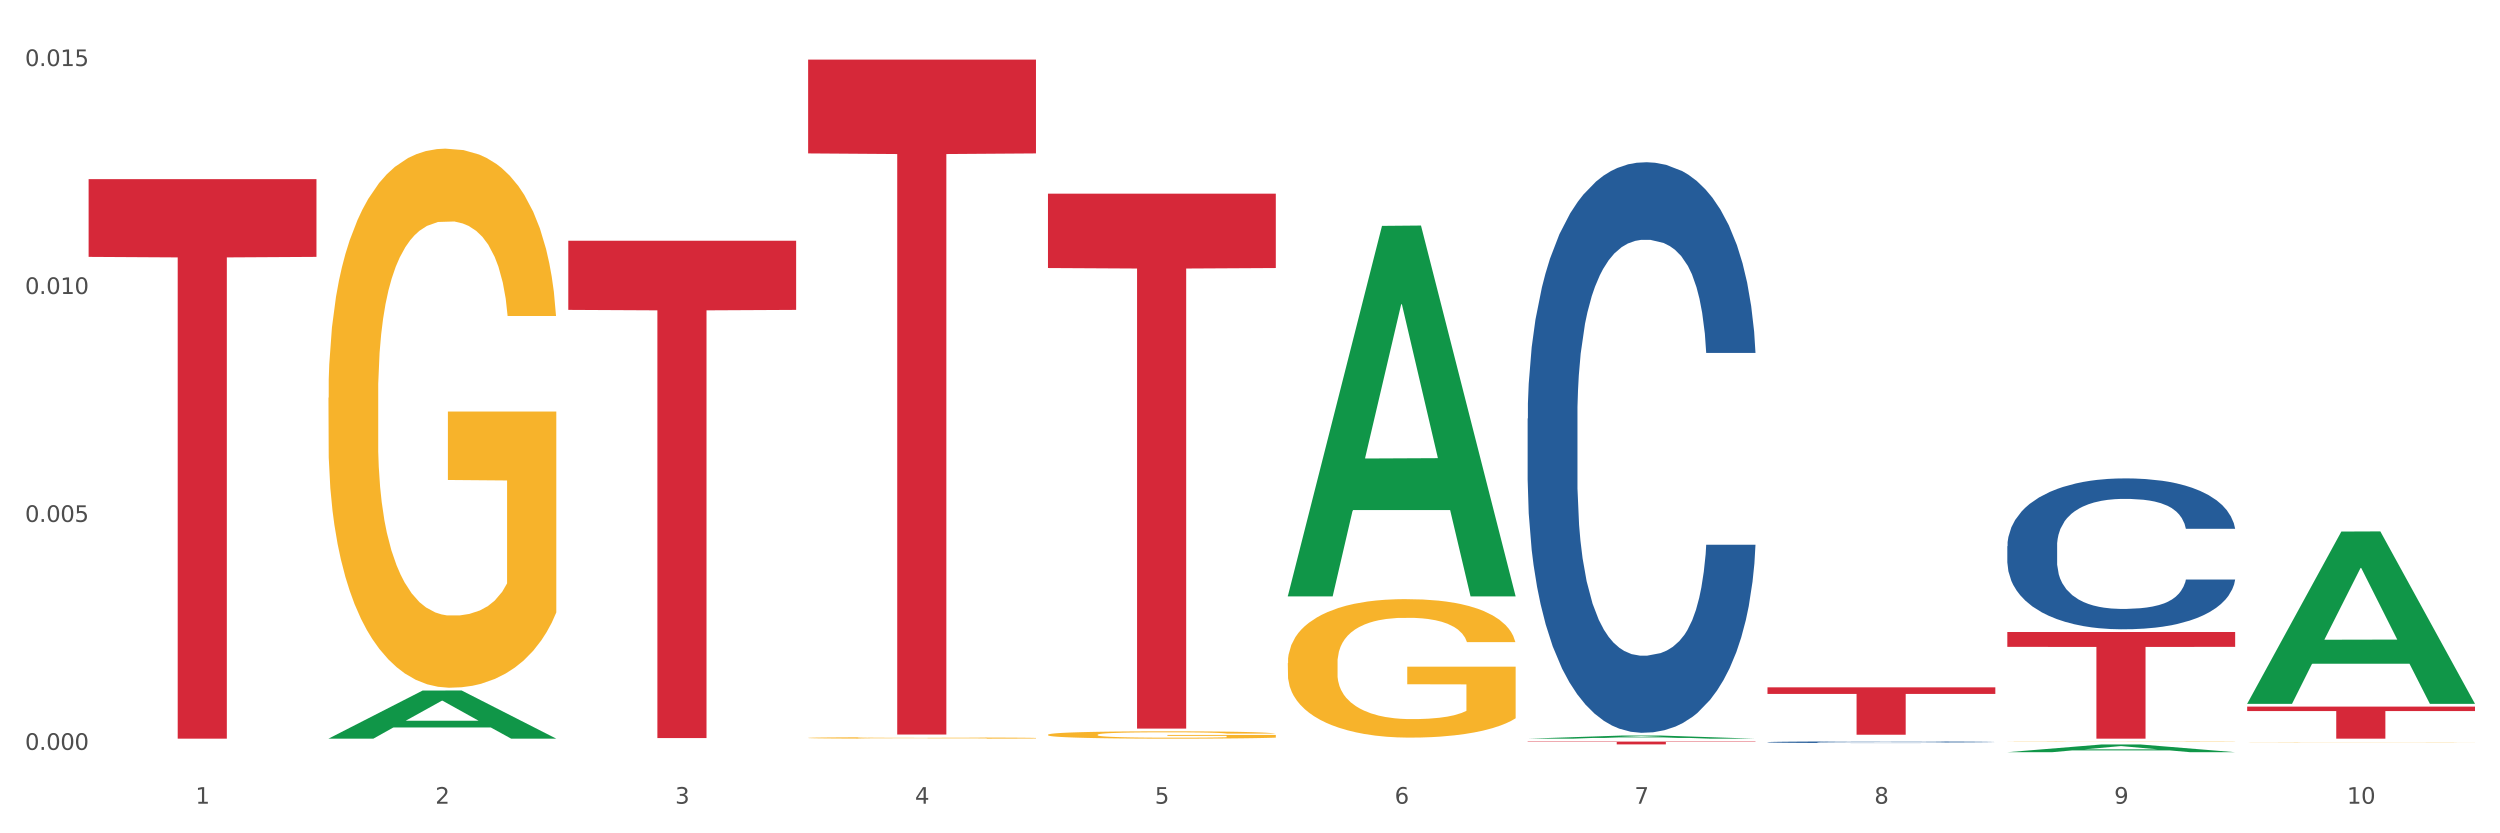 <?xml version="1.0" encoding="utf-8" standalone="no"?>
<!DOCTYPE svg PUBLIC "-//W3C//DTD SVG 1.1//EN"
  "http://www.w3.org/Graphics/SVG/1.1/DTD/svg11.dtd">
<svg xmlns:xlink="http://www.w3.org/1999/xlink" width="1080pt" height="360pt" viewBox="0 0 1080 360" xmlns="http://www.w3.org/2000/svg" version="1.1">
 <rect x="0" y="0" width="1080" height="360" fill="#333333" stroke="none"/>
 <defs>
  <style type="text/css">*{stroke-linejoin: round; stroke-linecap: butt}</style>
 </defs>
 <g id="figure_1">
  <g id="patch_1">
   <path d="M 0 360 
L 1080 360 
L 1080 0 
L 0 0 
z
" style="fill: #ffffff; stroke: #ffffff; stroke-linejoin: miter"/>
  </g>
  <g id="axes_1">
   <g id="matplotlib.axis_1">
    <g id="xtick_1">
     <g id="text_1">
      <!-- 1 -->
      <g style="fill: #4d4d4d" transform="translate(84.444 347.204) scale(0.096 -0.096)">
       <defs>
        <path id="DejaVuSans-31" d="M 794 531 
L 1825 531 
L 1825 4091 
L 703 3866 
L 703 4441 
L 1819 4666 
L 2450 4666 
L 2450 531 
L 3481 531 
L 3481 0 
L 794 0 
L 794 531 
z
" transform="scale(0.016)"/>
       </defs>
       <use xlink:href="#DejaVuSans-31"/>
      </g>
     </g>
    </g>
    <g id="xtick_2">
     <g id="text_2">
      <!-- 2 -->
      <g style="fill: #4d4d4d" transform="translate(188.053 347.204) scale(0.096 -0.096)">
       <defs>
        <path id="DejaVuSans-32" d="M 1228 531 
L 3431 531 
L 3431 0 
L 469 0 
L 469 531 
Q 828 903 1448 1529 
Q 2069 2156 2228 2338 
Q 2531 2678 2651 2914 
Q 2772 3150 2772 3378 
Q 2772 3750 2511 3984 
Q 2250 4219 1831 4219 
Q 1534 4219 1204 4116 
Q 875 4013 500 3803 
L 500 4441 
Q 881 4594 1212 4672 
Q 1544 4750 1819 4750 
Q 2544 4750 2975 4387 
Q 3406 4025 3406 3419 
Q 3406 3131 3298 2873 
Q 3191 2616 2906 2266 
Q 2828 2175 2409 1742 
Q 1991 1309 1228 531 
z
" transform="scale(0.016)"/>
       </defs>
       <use xlink:href="#DejaVuSans-32"/>
      </g>
     </g>
    </g>
    <g id="xtick_3">
     <g id="text_3">
      <!-- 3 -->
      <g style="fill: #4d4d4d" transform="translate(291.663 347.204) scale(0.096 -0.096)">
       <defs>
        <path id="DejaVuSans-33" d="M 2597 2516 
Q 3050 2419 3304 2112 
Q 3559 1806 3559 1356 
Q 3559 666 3084 287 
Q 2609 -91 1734 -91 
Q 1441 -91 1130 -33 
Q 819 25 488 141 
L 488 750 
Q 750 597 1062 519 
Q 1375 441 1716 441 
Q 2309 441 2620 675 
Q 2931 909 2931 1356 
Q 2931 1769 2642 2001 
Q 2353 2234 1838 2234 
L 1294 2234 
L 1294 2753 
L 1863 2753 
Q 2328 2753 2575 2939 
Q 2822 3125 2822 3475 
Q 2822 3834 2567 4026 
Q 2313 4219 1838 4219 
Q 1578 4219 1281 4162 
Q 984 4106 628 3988 
L 628 4550 
Q 988 4650 1302 4700 
Q 1616 4750 1894 4750 
Q 2613 4750 3031 4423 
Q 3450 4097 3450 3541 
Q 3450 3153 3228 2886 
Q 3006 2619 2597 2516 
z
" transform="scale(0.016)"/>
       </defs>
       <use xlink:href="#DejaVuSans-33"/>
      </g>
     </g>
    </g>
    <g id="xtick_4">
     <g id="text_4">
      <!-- 4 -->
      <g style="fill: #4d4d4d" transform="translate(395.273 347.204) scale(0.096 -0.096)">
       <defs>
        <path id="DejaVuSans-34" d="M 2419 4116 
L 825 1625 
L 2419 1625 
L 2419 4116 
z
M 2253 4666 
L 3047 4666 
L 3047 1625 
L 3713 1625 
L 3713 1100 
L 3047 1100 
L 3047 0 
L 2419 0 
L 2419 1100 
L 313 1100 
L 313 1709 
L 2253 4666 
z
" transform="scale(0.016)"/>
       </defs>
       <use xlink:href="#DejaVuSans-34"/>
      </g>
     </g>
    </g>
    <g id="xtick_5">
     <g id="text_5">
      <!-- 5 -->
      <g style="fill: #4d4d4d" transform="translate(498.883 347.204) scale(0.096 -0.096)">
       <defs>
        <path id="DejaVuSans-35" d="M 691 4666 
L 3169 4666 
L 3169 4134 
L 1269 4134 
L 1269 2991 
Q 1406 3038 1543 3061 
Q 1681 3084 1819 3084 
Q 2600 3084 3056 2656 
Q 3513 2228 3513 1497 
Q 3513 744 3044 326 
Q 2575 -91 1722 -91 
Q 1428 -91 1123 -41 
Q 819 9 494 109 
L 494 744 
Q 775 591 1075 516 
Q 1375 441 1709 441 
Q 2250 441 2565 725 
Q 2881 1009 2881 1497 
Q 2881 1984 2565 2268 
Q 2250 2553 1709 2553 
Q 1456 2553 1204 2497 
Q 953 2441 691 2322 
L 691 4666 
z
" transform="scale(0.016)"/>
       </defs>
       <use xlink:href="#DejaVuSans-35"/>
      </g>
     </g>
    </g>
    <g id="xtick_6">
     <g id="text_6">
      <!-- 6 -->
      <g style="fill: #4d4d4d" transform="translate(602.492 347.204) scale(0.096 -0.096)">
       <defs>
        <path id="DejaVuSans-36" d="M 2113 2584 
Q 1688 2584 1439 2293 
Q 1191 2003 1191 1497 
Q 1191 994 1439 701 
Q 1688 409 2113 409 
Q 2538 409 2786 701 
Q 3034 994 3034 1497 
Q 3034 2003 2786 2293 
Q 2538 2584 2113 2584 
z
M 3366 4563 
L 3366 3988 
Q 3128 4100 2886 4159 
Q 2644 4219 2406 4219 
Q 1781 4219 1451 3797 
Q 1122 3375 1075 2522 
Q 1259 2794 1537 2939 
Q 1816 3084 2150 3084 
Q 2853 3084 3261 2657 
Q 3669 2231 3669 1497 
Q 3669 778 3244 343 
Q 2819 -91 2113 -91 
Q 1303 -91 875 529 
Q 447 1150 447 2328 
Q 447 3434 972 4092 
Q 1497 4750 2381 4750 
Q 2619 4750 2861 4703 
Q 3103 4656 3366 4563 
z
" transform="scale(0.016)"/>
       </defs>
       <use xlink:href="#DejaVuSans-36"/>
      </g>
     </g>
    </g>
    <g id="xtick_7">
     <g id="text_7">
      <!-- 7 -->
      <g style="fill: #4d4d4d" transform="translate(706.102 347.204) scale(0.096 -0.096)">
       <defs>
        <path id="DejaVuSans-37" d="M 525 4666 
L 3525 4666 
L 3525 4397 
L 1831 0 
L 1172 0 
L 2766 4134 
L 525 4134 
L 525 4666 
z
" transform="scale(0.016)"/>
       </defs>
       <use xlink:href="#DejaVuSans-37"/>
      </g>
     </g>
    </g>
    <g id="xtick_8">
     <g id="text_8">
      <!-- 8 -->
      <g style="fill: #4d4d4d" transform="translate(809.712 347.204) scale(0.096 -0.096)">
       <defs>
        <path id="DejaVuSans-38" d="M 2034 2216 
Q 1584 2216 1326 1975 
Q 1069 1734 1069 1313 
Q 1069 891 1326 650 
Q 1584 409 2034 409 
Q 2484 409 2743 651 
Q 3003 894 3003 1313 
Q 3003 1734 2745 1975 
Q 2488 2216 2034 2216 
z
M 1403 2484 
Q 997 2584 770 2862 
Q 544 3141 544 3541 
Q 544 4100 942 4425 
Q 1341 4750 2034 4750 
Q 2731 4750 3128 4425 
Q 3525 4100 3525 3541 
Q 3525 3141 3298 2862 
Q 3072 2584 2669 2484 
Q 3125 2378 3379 2068 
Q 3634 1759 3634 1313 
Q 3634 634 3220 271 
Q 2806 -91 2034 -91 
Q 1263 -91 848 271 
Q 434 634 434 1313 
Q 434 1759 690 2068 
Q 947 2378 1403 2484 
z
M 1172 3481 
Q 1172 3119 1398 2916 
Q 1625 2713 2034 2713 
Q 2441 2713 2670 2916 
Q 2900 3119 2900 3481 
Q 2900 3844 2670 4047 
Q 2441 4250 2034 4250 
Q 1625 4250 1398 4047 
Q 1172 3844 1172 3481 
z
" transform="scale(0.016)"/>
       </defs>
       <use xlink:href="#DejaVuSans-38"/>
      </g>
     </g>
    </g>
    <g id="xtick_9">
     <g id="text_9">
      <!-- 9 -->
      <g style="fill: #4d4d4d" transform="translate(913.322 347.204) scale(0.096 -0.096)">
       <defs>
        <path id="DejaVuSans-39" d="M 703 97 
L 703 672 
Q 941 559 1184 500 
Q 1428 441 1663 441 
Q 2288 441 2617 861 
Q 2947 1281 2994 2138 
Q 2813 1869 2534 1725 
Q 2256 1581 1919 1581 
Q 1219 1581 811 2004 
Q 403 2428 403 3163 
Q 403 3881 828 4315 
Q 1253 4750 1959 4750 
Q 2769 4750 3195 4129 
Q 3622 3509 3622 2328 
Q 3622 1225 3098 567 
Q 2575 -91 1691 -91 
Q 1453 -91 1209 -44 
Q 966 3 703 97 
z
M 1959 2075 
Q 2384 2075 2632 2365 
Q 2881 2656 2881 3163 
Q 2881 3666 2632 3958 
Q 2384 4250 1959 4250 
Q 1534 4250 1286 3958 
Q 1038 3666 1038 3163 
Q 1038 2656 1286 2365 
Q 1534 2075 1959 2075 
z
" transform="scale(0.016)"/>
       </defs>
       <use xlink:href="#DejaVuSans-39"/>
      </g>
     </g>
    </g>
    <g id="xtick_10">
     <g id="text_10">
      <!-- 10 -->
      <g style="fill: #4d4d4d" transform="translate(1013.877 347.204) scale(0.096 -0.096)">
       <defs>
        <path id="DejaVuSans-30" d="M 2034 4250 
Q 1547 4250 1301 3770 
Q 1056 3291 1056 2328 
Q 1056 1369 1301 889 
Q 1547 409 2034 409 
Q 2525 409 2770 889 
Q 3016 1369 3016 2328 
Q 3016 3291 2770 3770 
Q 2525 4250 2034 4250 
z
M 2034 4750 
Q 2819 4750 3233 4129 
Q 3647 3509 3647 2328 
Q 3647 1150 3233 529 
Q 2819 -91 2034 -91 
Q 1250 -91 836 529 
Q 422 1150 422 2328 
Q 422 3509 836 4129 
Q 1250 4750 2034 4750 
z
" transform="scale(0.016)"/>
       </defs>
       <use xlink:href="#DejaVuSans-31"/>
       <use xlink:href="#DejaVuSans-30" transform="translate(63.623 0)"/>
      </g>
     </g>
    </g>
    <g id="xtick_11"/>
    <g id="xtick_12"/>
    <g id="xtick_13"/>
    <g id="xtick_14"/>
    <g id="xtick_15"/>
    <g id="xtick_16"/>
    <g id="xtick_17"/>
    <g id="xtick_18"/>
    <g id="xtick_19"/>
   </g>
   <g id="matplotlib.axis_2">
    <g id="ytick_1">
     <g id="text_11">
      <!-- 0.000 -->
      <g style="fill: #4d4d4d" transform="translate(10.8 323.936) scale(0.096 -0.096)">
       <defs>
        <path id="DejaVuSans-2e" d="M 684 794 
L 1344 794 
L 1344 0 
L 684 0 
L 684 794 
z
" transform="scale(0.016)"/>
       </defs>
       <use xlink:href="#DejaVuSans-30"/>
       <use xlink:href="#DejaVuSans-2e" transform="translate(63.623 0)"/>
       <use xlink:href="#DejaVuSans-30" transform="translate(95.41 0)"/>
       <use xlink:href="#DejaVuSans-30" transform="translate(159.033 0)"/>
       <use xlink:href="#DejaVuSans-30" transform="translate(222.656 0)"/>
      </g>
     </g>
    </g>
    <g id="ytick_2">
     <g id="text_12">
      <!-- 0.005 -->
      <g style="fill: #4d4d4d" transform="translate(10.8 225.467) scale(0.096 -0.096)">
       <use xlink:href="#DejaVuSans-30"/>
       <use xlink:href="#DejaVuSans-2e" transform="translate(63.623 0)"/>
       <use xlink:href="#DejaVuSans-30" transform="translate(95.41 0)"/>
       <use xlink:href="#DejaVuSans-30" transform="translate(159.033 0)"/>
       <use xlink:href="#DejaVuSans-35" transform="translate(222.656 0)"/>
      </g>
     </g>
    </g>
    <g id="ytick_3">
     <g id="text_13">
      <!-- 0.010 -->
      <g style="fill: #4d4d4d" transform="translate(10.8 126.998) scale(0.096 -0.096)">
       <use xlink:href="#DejaVuSans-30"/>
       <use xlink:href="#DejaVuSans-2e" transform="translate(63.623 0)"/>
       <use xlink:href="#DejaVuSans-30" transform="translate(95.41 0)"/>
       <use xlink:href="#DejaVuSans-31" transform="translate(159.033 0)"/>
       <use xlink:href="#DejaVuSans-30" transform="translate(222.656 0)"/>
      </g>
     </g>
    </g>
    <g id="ytick_4">
     <g id="text_14">
      <!-- 0.015 -->
      <g style="fill: #4d4d4d" transform="translate(10.8 28.53) scale(0.096 -0.096)">
       <use xlink:href="#DejaVuSans-30"/>
       <use xlink:href="#DejaVuSans-2e" transform="translate(63.623 0)"/>
       <use xlink:href="#DejaVuSans-30" transform="translate(95.41 0)"/>
       <use xlink:href="#DejaVuSans-31" transform="translate(159.033 0)"/>
       <use xlink:href="#DejaVuSans-35" transform="translate(222.656 0)"/>
      </g>
     </g>
    </g>
    <g id="ytick_5"/>
    <g id="ytick_6"/>
    <g id="ytick_7"/>
   </g>
   <g id="PolyCollection_1">
    <path d="M 141.893 319.071 
L 141.994 319.052 
L 182.584 298.307 
L 199.428 298.288 
L 240.322 319.111 
L 220.839 319.111 
L 212.011 314.262 
L 170.102 314.262 
L 169.798 314.34 
L 161.274 319.111 
L 141.893 319.111 
L 141.893 319.071 
L 175.379 311.368 
L 206.734 311.348 
L 191.209 302.726 
L 191.006 302.687 
L 190.803 302.746 
L 175.278 311.348 
L 175.379 311.368 
L 141.893 319.071 
z
" clip-path="url(#pacbcacbbc1)" style="fill: #109648"/>
    <path d="M 867.161 235.955 
L 867.277 235.896 
L 867.277 234.228 
L 867.626 231.966 
L 868.906 227.798 
L 870.535 224.642 
L 873.327 220.95 
L 874.84 219.402 
L 876.818 217.675 
L 880.89 214.877 
L 885.544 212.495 
L 888.801 211.185 
L 891.245 210.351 
L 896.713 208.863 
L 899.854 208.208 
L 903.112 207.672 
L 905.904 207.315 
L 910.558 206.898 
L 914.281 206.719 
L 918.586 206.66 
L 922.193 206.719 
L 926.963 206.957 
L 933.944 207.672 
L 936.62 208.089 
L 940.227 208.803 
L 943.95 209.756 
L 946.975 210.709 
L 950.465 212.078 
L 954.072 213.864 
L 957.562 216.127 
L 960.006 218.211 
L 961.984 220.414 
L 963.729 223.094 
L 965.009 226.011 
L 965.59 228.453 
L 944.299 228.453 
L 943.717 226.249 
L 942.554 223.868 
L 941.39 222.26 
L 940.11 220.95 
L 938.132 219.461 
L 936.387 218.509 
L 933.479 217.377 
L 930.803 216.663 
L 928.592 216.246 
L 925.916 215.889 
L 920.215 215.532 
L 916.143 215.532 
L 913.583 215.651 
L 910.442 215.948 
L 907.766 216.365 
L 904.625 217.08 
L 902.181 217.854 
L 899.738 218.866 
L 898.342 219.581 
L 896.248 220.891 
L 894.851 221.962 
L 892.99 223.808 
L 891.943 225.118 
L 890.081 228.512 
L 889.267 231.013 
L 888.918 232.74 
L 888.685 234.645 
L 888.685 243.934 
L 889.383 248.102 
L 889.965 249.888 
L 890.896 251.913 
L 892.641 254.533 
L 895.201 257.093 
L 897.877 258.939 
L 900.087 260.07 
L 902.181 260.904 
L 904.276 261.559 
L 906.835 262.154 
L 908.929 262.512 
L 912.071 262.869 
L 915.794 263.048 
L 918.703 263.048 
L 924.636 262.75 
L 927.312 262.452 
L 929.872 262.035 
L 932.664 261.38 
L 934.875 260.666 
L 936.155 260.13 
L 938.249 258.999 
L 939.878 257.808 
L 941.274 256.438 
L 942.205 255.247 
L 943.252 253.461 
L 944.066 251.436 
L 944.299 250.365 
L 965.59 250.365 
L 965.125 252.508 
L 964.31 254.592 
L 962.682 257.391 
L 961.402 258.999 
L 959.424 260.963 
L 957.33 262.631 
L 954.421 264.477 
L 951.745 265.846 
L 948.953 267.037 
L 945.928 268.109 
L 940.459 269.597 
L 938.481 270.014 
L 934.293 270.729 
L 931.035 271.145 
L 926.265 271.562 
L 921.379 271.8 
L 916.259 271.86 
L 911.722 271.741 
L 906.719 271.384 
L 903.577 271.026 
L 900.087 270.49 
L 896.015 269.657 
L 892.176 268.645 
L 888.569 267.454 
L 885.195 266.084 
L 882.053 264.536 
L 877.981 261.976 
L 874.956 259.475 
L 872.746 257.153 
L 871.233 255.188 
L 869.721 252.687 
L 868.906 250.96 
L 867.626 246.792 
L 867.161 242.922 
L 867.161 235.955 
z
" clip-path="url(#pacbcacbbc1)" style="fill: #255c99"/>
    <path d="M 349.112 318.774 
L 349.228 318.773 
L 349.228 318.753 
L 349.461 318.735 
L 350.623 318.692 
L 352.366 318.657 
L 353.644 318.638 
L 354.923 318.623 
L 356.433 318.607 
L 358.293 318.591 
L 361.663 318.568 
L 363.755 318.556 
L 366.311 318.543 
L 370.96 318.525 
L 374.33 318.515 
L 377.816 318.506 
L 383.51 318.496 
L 387.229 318.491 
L 391.18 318.488 
L 395.945 318.486 
L 399.547 318.485 
L 407.449 318.487 
L 414.189 318.492 
L 417.443 318.496 
L 421.627 318.503 
L 423.835 318.507 
L 427.437 318.516 
L 431.156 318.528 
L 433.713 318.539 
L 437.548 318.558 
L 440.453 318.578 
L 443.126 318.602 
L 444.52 318.618 
L 445.566 318.634 
L 446.496 318.651 
L 447.425 318.679 
L 426.508 318.679 
L 425.694 318.659 
L 424.416 318.64 
L 422.557 318.622 
L 420.93 318.611 
L 418.141 318.596 
L 415.584 318.587 
L 412.911 318.58 
L 409.657 318.575 
L 407.101 318.572 
L 403.498 318.57 
L 396.409 318.57 
L 391.645 318.575 
L 388.391 318.58 
L 386.299 318.586 
L 384.44 318.591 
L 382.348 318.599 
L 379.908 318.611 
L 378.165 318.622 
L 376.421 318.636 
L 375.027 318.649 
L 373.749 318.665 
L 372.703 318.683 
L 371.889 318.7 
L 371.192 318.722 
L 370.611 318.758 
L 370.611 318.836 
L 370.843 318.854 
L 371.424 318.877 
L 372.122 318.895 
L 373.284 318.916 
L 374.33 318.931 
L 376.305 318.951 
L 378.513 318.968 
L 380.256 318.979 
L 381.999 318.988 
L 385.021 319.001 
L 388.391 319.011 
L 391.296 319.017 
L 395.247 319.023 
L 397.92 319.025 
L 400.244 319.027 
L 405.939 319.027 
L 410.006 319.025 
L 414.538 319.021 
L 418.024 319.016 
L 420.93 319.009 
L 424.183 318.999 
L 426.275 318.989 
L 426.275 318.87 
L 400.709 318.869 
L 400.709 318.79 
L 447.542 318.79 
L 447.542 319.023 
L 445.566 319.035 
L 443.358 319.046 
L 441.034 319.056 
L 437.548 319.068 
L 433.364 319.079 
L 429.645 319.087 
L 425.694 319.094 
L 421.046 319.1 
L 415.003 319.106 
L 411.284 319.108 
L 406.636 319.11 
L 401.174 319.111 
L 396.409 319.109 
L 391.761 319.107 
L 386.88 319.101 
L 382.116 319.094 
L 378.513 319.087 
L 374.911 319.077 
L 371.076 319.065 
L 368.054 319.054 
L 365.73 319.044 
L 363.174 319.031 
L 360.385 319.013 
L 358.293 318.998 
L 356.433 318.982 
L 354.458 318.961 
L 353.063 318.944 
L 351.669 318.921 
L 350.855 318.905 
L 349.926 318.879 
L 349.228 318.843 
L 349.112 318.774 
z
" clip-path="url(#pacbcacbbc1)" style="fill: #f7b32b"/>
    <path d="M 970.771 305.251 
L 1069.2 305.251 
L 1069.2 307.177 
L 1030.481 307.19 
L 1030.481 319.111 
L 1009.256 319.111 
L 1009.256 307.19 
L 970.771 307.177 
L 970.771 305.264 
L 970.771 305.251 
z
" clip-path="url(#pacbcacbbc1)" style="fill: #d62839"/>
    <path d="M 867.161 273.038 
L 965.59 273.038 
L 965.59 279.441 
L 926.872 279.484 
L 926.872 319.111 
L 905.646 319.111 
L 905.646 279.484 
L 867.161 279.441 
L 867.161 273.081 
L 867.161 273.038 
z
" clip-path="url(#pacbcacbbc1)" style="fill: #d62839"/>
    <path d="M 763.551 296.924 
L 861.981 296.924 
L 861.981 299.771 
L 823.262 299.79 
L 823.262 317.407 
L 802.037 317.407 
L 802.037 299.79 
L 763.551 299.771 
L 763.551 296.943 
L 763.551 296.924 
z
" clip-path="url(#pacbcacbbc1)" style="fill: #d62839"/>
    <path d="M 659.941 320.364 
L 758.371 320.364 
L 758.371 320.532 
L 719.652 320.533 
L 719.652 321.577 
L 698.427 321.577 
L 698.427 320.533 
L 659.941 320.532 
L 659.941 320.365 
L 659.941 320.364 
z
" clip-path="url(#pacbcacbbc1)" style="fill: #d62839"/>
    <path d="M 763.551 320.609 
L 763.668 320.608 
L 763.668 320.59 
L 764.017 320.565 
L 765.296 320.52 
L 766.925 320.485 
L 769.718 320.445 
L 771.23 320.428 
L 773.208 320.409 
L 777.28 320.378 
L 781.934 320.352 
L 785.192 320.338 
L 787.635 320.329 
L 793.103 320.313 
L 796.245 320.306 
L 799.502 320.3 
L 802.295 320.296 
L 806.949 320.291 
L 810.672 320.289 
L 814.976 320.289 
L 818.583 320.289 
L 823.353 320.292 
L 830.334 320.3 
L 833.01 320.304 
L 836.617 320.312 
L 840.34 320.323 
L 843.365 320.333 
L 846.855 320.348 
L 850.462 320.367 
L 853.953 320.392 
L 856.396 320.415 
L 858.374 320.439 
L 860.119 320.468 
L 861.399 320.5 
L 861.981 320.527 
L 840.689 320.527 
L 840.107 320.503 
L 838.944 320.477 
L 837.78 320.459 
L 836.501 320.445 
L 834.523 320.429 
L 832.777 320.418 
L 829.869 320.406 
L 827.193 320.398 
L 824.982 320.393 
L 822.306 320.39 
L 816.605 320.386 
L 812.533 320.386 
L 809.974 320.387 
L 806.832 320.39 
L 804.156 320.395 
L 801.015 320.403 
L 798.572 320.411 
L 796.128 320.422 
L 794.732 320.43 
L 792.638 320.444 
L 791.242 320.456 
L 789.38 320.476 
L 788.333 320.49 
L 786.472 320.527 
L 785.657 320.555 
L 785.308 320.574 
L 785.075 320.594 
L 785.075 320.696 
L 785.773 320.741 
L 786.355 320.761 
L 787.286 320.783 
L 789.031 320.812 
L 791.591 320.84 
L 794.267 320.86 
L 796.477 320.872 
L 798.572 320.881 
L 800.666 320.888 
L 803.225 320.895 
L 805.32 320.899 
L 808.461 320.903 
L 812.184 320.905 
L 815.093 320.905 
L 821.026 320.901 
L 823.702 320.898 
L 826.262 320.894 
L 829.054 320.886 
L 831.265 320.879 
L 832.545 320.873 
L 834.639 320.86 
L 836.268 320.847 
L 837.664 320.832 
L 838.595 320.819 
L 839.642 320.8 
L 840.456 320.778 
L 840.689 320.766 
L 861.981 320.766 
L 861.515 320.79 
L 860.701 320.812 
L 859.072 320.843 
L 857.792 320.86 
L 855.814 320.882 
L 853.72 320.9 
L 850.811 320.92 
L 848.135 320.935 
L 845.343 320.948 
L 842.318 320.96 
L 836.85 320.976 
L 834.872 320.981 
L 830.683 320.989 
L 827.426 320.993 
L 822.655 320.998 
L 817.769 321 
L 812.65 321.001 
L 808.112 321 
L 803.109 320.996 
L 799.968 320.992 
L 796.477 320.986 
L 792.405 320.977 
L 788.566 320.966 
L 784.959 320.953 
L 781.585 320.938 
L 778.444 320.921 
L 774.371 320.893 
L 771.346 320.866 
L 769.136 320.84 
L 767.623 320.819 
L 766.111 320.791 
L 765.296 320.773 
L 764.017 320.727 
L 763.551 320.685 
L 763.551 320.609 
z
" clip-path="url(#pacbcacbbc1)" style="fill: #255c99"/>
    <path d="M 452.722 83.676 
L 551.151 83.676 
L 551.151 115.788 
L 512.433 116.005 
L 512.433 314.751 
L 491.207 314.751 
L 491.207 116.005 
L 452.722 115.788 
L 452.722 83.893 
L 452.722 83.676 
z
" clip-path="url(#pacbcacbbc1)" style="fill: #d62839"/>
    <path d="M 245.502 104.01 
L 343.932 104.01 
L 343.932 133.867 
L 305.213 134.068 
L 305.213 318.855 
L 283.988 318.855 
L 283.988 134.068 
L 245.502 133.867 
L 245.502 104.212 
L 245.502 104.01 
z
" clip-path="url(#pacbcacbbc1)" style="fill: #d62839"/>
    <path d="M 38.283 77.379 
L 136.712 77.379 
L 136.712 110.972 
L 97.994 111.199 
L 97.994 319.111 
L 76.768 319.111 
L 76.768 111.199 
L 38.283 110.972 
L 38.283 77.606 
L 38.283 77.379 
z
" clip-path="url(#pacbcacbbc1)" style="fill: #d62839"/>
    <path d="M 970.771 320.624 
L 970.887 320.624 
L 970.887 320.621 
L 971.119 320.618 
L 972.281 320.61 
L 974.025 320.604 
L 975.303 320.601 
L 976.581 320.598 
L 978.092 320.595 
L 979.951 320.593 
L 983.321 320.588 
L 985.413 320.586 
L 987.97 320.584 
L 992.618 320.581 
L 995.988 320.579 
L 999.474 320.578 
L 1005.169 320.576 
L 1008.887 320.575 
L 1012.838 320.575 
L 1017.603 320.574 
L 1021.206 320.574 
L 1029.108 320.574 
L 1035.848 320.575 
L 1039.102 320.576 
L 1043.285 320.577 
L 1045.493 320.578 
L 1049.096 320.58 
L 1052.814 320.582 
L 1055.371 320.583 
L 1059.206 320.587 
L 1062.111 320.59 
L 1064.784 320.594 
L 1066.179 320.597 
L 1067.224 320.6 
L 1068.154 320.603 
L 1069.084 320.608 
L 1048.166 320.608 
L 1047.353 320.604 
L 1046.074 320.601 
L 1044.215 320.598 
L 1042.588 320.596 
L 1039.799 320.593 
L 1037.242 320.592 
L 1034.57 320.591 
L 1031.316 320.59 
L 1028.759 320.589 
L 1025.157 320.589 
L 1018.068 320.589 
L 1013.303 320.59 
L 1010.049 320.591 
L 1007.958 320.592 
L 1006.098 320.593 
L 1004.007 320.594 
L 1001.566 320.596 
L 999.823 320.598 
L 998.08 320.6 
L 996.685 320.603 
L 995.407 320.605 
L 994.361 320.608 
L 993.548 320.611 
L 992.851 320.615 
L 992.269 320.621 
L 992.269 320.635 
L 992.502 320.638 
L 993.083 320.642 
L 993.78 320.645 
L 994.942 320.649 
L 995.988 320.651 
L 997.964 320.655 
L 1000.172 320.658 
L 1001.915 320.66 
L 1003.658 320.661 
L 1006.679 320.664 
L 1010.049 320.665 
L 1012.955 320.666 
L 1016.906 320.667 
L 1019.579 320.668 
L 1021.903 320.668 
L 1027.597 320.668 
L 1031.664 320.668 
L 1036.197 320.667 
L 1039.683 320.666 
L 1042.588 320.665 
L 1045.842 320.663 
L 1047.934 320.662 
L 1047.934 320.641 
L 1022.368 320.641 
L 1022.368 320.627 
L 1069.2 320.627 
L 1069.2 320.667 
L 1067.224 320.67 
L 1065.016 320.671 
L 1062.692 320.673 
L 1059.206 320.675 
L 1055.022 320.677 
L 1051.304 320.679 
L 1047.353 320.68 
L 1042.704 320.681 
L 1036.661 320.682 
L 1032.943 320.682 
L 1028.294 320.683 
L 1022.832 320.683 
L 1018.068 320.682 
L 1013.42 320.682 
L 1008.539 320.681 
L 1003.774 320.68 
L 1000.172 320.678 
L 996.569 320.677 
L 992.734 320.675 
L 989.713 320.673 
L 987.389 320.671 
L 984.832 320.669 
L 982.043 320.666 
L 979.951 320.663 
L 978.092 320.66 
L 976.116 320.657 
L 974.722 320.654 
L 973.327 320.65 
L 972.514 320.647 
L 971.584 320.642 
L 970.887 320.636 
L 970.771 320.624 
z
" clip-path="url(#pacbcacbbc1)" style="fill: #f7b32b"/>
    <path d="M 867.161 320.353 
L 867.277 320.353 
L 867.277 320.349 
L 867.51 320.345 
L 868.672 320.335 
L 870.415 320.327 
L 871.693 320.323 
L 872.971 320.32 
L 874.482 320.316 
L 876.342 320.312 
L 879.712 320.307 
L 881.803 320.305 
L 884.36 320.302 
L 889.008 320.298 
L 892.378 320.295 
L 895.865 320.293 
L 901.559 320.291 
L 905.278 320.29 
L 909.229 320.289 
L 913.993 320.289 
L 917.596 320.289 
L 925.498 320.289 
L 932.238 320.29 
L 935.492 320.291 
L 939.676 320.293 
L 941.884 320.294 
L 945.486 320.296 
L 949.205 320.298 
L 951.761 320.301 
L 955.596 320.305 
L 958.501 320.309 
L 961.174 320.315 
L 962.569 320.318 
L 963.615 320.322 
L 964.544 320.326 
L 965.474 320.332 
L 944.556 320.332 
L 943.743 320.328 
L 942.465 320.323 
L 940.605 320.319 
L 938.978 320.317 
L 936.189 320.314 
L 933.633 320.312 
L 930.96 320.31 
L 927.706 320.309 
L 925.149 320.308 
L 921.547 320.308 
L 914.458 320.308 
L 909.694 320.309 
L 906.44 320.31 
L 904.348 320.311 
L 902.489 320.312 
L 900.397 320.314 
L 897.956 320.317 
L 896.213 320.319 
L 894.47 320.322 
L 893.076 320.326 
L 891.797 320.329 
L 890.751 320.333 
L 889.938 320.337 
L 889.241 320.342 
L 888.66 320.35 
L 888.66 320.367 
L 888.892 320.371 
L 889.473 320.376 
L 890.17 320.38 
L 891.333 320.385 
L 892.378 320.388 
L 894.354 320.393 
L 896.562 320.397 
L 898.305 320.399 
L 900.048 320.401 
L 903.07 320.404 
L 906.44 320.406 
L 909.345 320.408 
L 913.296 320.409 
L 915.969 320.41 
L 918.293 320.41 
L 923.987 320.41 
L 928.055 320.409 
L 932.587 320.409 
L 936.073 320.407 
L 938.978 320.406 
L 942.232 320.404 
L 944.324 320.402 
L 944.324 320.375 
L 918.758 320.375 
L 918.758 320.357 
L 965.59 320.357 
L 965.59 320.409 
L 963.615 320.412 
L 961.407 320.414 
L 959.083 320.416 
L 955.596 320.419 
L 951.413 320.422 
L 947.694 320.423 
L 943.743 320.425 
L 939.095 320.426 
L 933.052 320.428 
L 929.333 320.428 
L 924.685 320.428 
L 919.223 320.429 
L 914.458 320.428 
L 909.81 320.428 
L 904.929 320.427 
L 900.164 320.425 
L 896.562 320.423 
L 892.959 320.421 
L 889.125 320.418 
L 886.103 320.416 
L 883.779 320.414 
L 881.222 320.411 
L 878.433 320.407 
L 876.342 320.403 
L 874.482 320.4 
L 872.507 320.395 
L 871.112 320.391 
L 869.718 320.386 
L 868.904 320.383 
L 867.974 320.377 
L 867.277 320.369 
L 867.161 320.353 
z
" clip-path="url(#pacbcacbbc1)" style="fill: #f7b32b"/>
    <path d="M 556.332 286.471 
L 556.448 286.416 
L 556.448 284.449 
L 556.68 282.755 
L 557.842 278.657 
L 559.586 275.269 
L 560.864 273.466 
L 562.142 271.99 
L 563.653 270.515 
L 565.512 268.985 
L 568.882 266.745 
L 570.974 265.597 
L 573.531 264.395 
L 578.179 262.646 
L 581.549 261.663 
L 585.035 260.843 
L 590.73 259.86 
L 594.448 259.422 
L 598.4 259.095 
L 603.164 258.876 
L 606.767 258.821 
L 614.669 258.985 
L 621.409 259.477 
L 624.663 259.86 
L 628.846 260.515 
L 631.054 260.952 
L 634.657 261.827 
L 638.375 262.974 
L 640.932 263.958 
L 644.767 265.816 
L 647.672 267.674 
L 650.345 269.969 
L 651.74 271.553 
L 652.785 273.029 
L 653.715 274.722 
L 654.645 277.4 
L 633.727 277.4 
L 632.914 275.487 
L 631.635 273.684 
L 629.776 271.936 
L 628.149 270.843 
L 625.36 269.477 
L 622.803 268.602 
L 620.131 267.947 
L 616.877 267.4 
L 614.32 267.127 
L 610.718 266.909 
L 603.629 266.963 
L 598.864 267.4 
L 595.61 267.947 
L 593.519 268.439 
L 591.659 268.985 
L 589.568 269.75 
L 587.127 270.897 
L 585.384 271.936 
L 583.641 273.247 
L 582.246 274.559 
L 580.968 276.089 
L 579.922 277.728 
L 579.109 279.422 
L 578.412 281.498 
L 577.83 284.941 
L 577.83 292.427 
L 578.063 294.121 
L 578.644 296.361 
L 579.341 298.055 
L 580.503 300.077 
L 581.549 301.443 
L 583.525 303.41 
L 585.733 305.049 
L 587.476 306.088 
L 589.219 306.962 
L 592.24 308.164 
L 595.61 309.148 
L 598.516 309.749 
L 602.467 310.295 
L 605.14 310.514 
L 607.464 310.623 
L 613.158 310.623 
L 617.225 310.459 
L 621.758 310.076 
L 625.244 309.585 
L 628.149 308.984 
L 631.403 308 
L 633.495 307.071 
L 633.495 295.651 
L 607.929 295.596 
L 607.929 288.001 
L 654.761 288.001 
L 654.761 310.295 
L 652.785 311.443 
L 650.577 312.481 
L 648.253 313.41 
L 644.767 314.557 
L 640.583 315.65 
L 636.865 316.415 
L 632.914 317.071 
L 628.265 317.672 
L 622.222 318.218 
L 618.504 318.437 
L 613.855 318.601 
L 608.394 318.655 
L 603.629 318.546 
L 598.981 318.273 
L 594.1 317.781 
L 589.335 317.071 
L 585.733 316.36 
L 582.13 315.486 
L 578.295 314.339 
L 575.274 313.246 
L 572.95 312.262 
L 570.393 311.005 
L 567.604 309.366 
L 565.512 307.891 
L 563.653 306.361 
L 561.677 304.394 
L 560.283 302.7 
L 558.888 300.569 
L 558.075 298.984 
L 557.145 296.525 
L 556.448 293.082 
L 556.332 286.471 
z
" clip-path="url(#pacbcacbbc1)" style="fill: #f7b32b"/>
    <path d="M 452.722 317.399 
L 452.838 317.396 
L 452.838 317.292 
L 453.071 317.201 
L 454.233 316.983 
L 455.976 316.803 
L 457.254 316.707 
L 458.532 316.629 
L 460.043 316.551 
L 461.903 316.469 
L 465.273 316.35 
L 467.364 316.289 
L 469.921 316.225 
L 474.569 316.132 
L 477.939 316.08 
L 481.426 316.036 
L 487.12 315.984 
L 490.839 315.961 
L 494.79 315.943 
L 499.554 315.932 
L 503.157 315.929 
L 511.059 315.937 
L 517.799 315.964 
L 521.053 315.984 
L 525.237 316.019 
L 527.445 316.042 
L 531.047 316.088 
L 534.766 316.149 
L 537.322 316.202 
L 541.157 316.301 
L 544.062 316.399 
L 546.735 316.521 
L 548.13 316.606 
L 549.176 316.684 
L 550.105 316.774 
L 551.035 316.917 
L 530.117 316.917 
L 529.304 316.815 
L 528.026 316.719 
L 526.166 316.626 
L 524.539 316.568 
L 521.75 316.495 
L 519.194 316.449 
L 516.521 316.414 
L 513.267 316.385 
L 510.71 316.37 
L 507.108 316.359 
L 500.019 316.362 
L 495.255 316.385 
L 492.001 316.414 
L 489.909 316.44 
L 488.05 316.469 
L 485.958 316.51 
L 483.517 316.571 
L 481.774 316.626 
L 480.031 316.696 
L 478.637 316.766 
L 477.358 316.847 
L 476.312 316.934 
L 475.499 317.024 
L 474.802 317.135 
L 474.221 317.318 
L 474.221 317.716 
L 474.453 317.806 
L 475.034 317.925 
L 475.731 318.015 
L 476.894 318.123 
L 477.939 318.195 
L 479.915 318.3 
L 482.123 318.387 
L 483.866 318.442 
L 485.609 318.489 
L 488.631 318.553 
L 492.001 318.605 
L 494.906 318.637 
L 498.857 318.666 
L 501.53 318.678 
L 503.854 318.683 
L 509.548 318.683 
L 513.616 318.675 
L 518.148 318.654 
L 521.634 318.628 
L 524.539 318.596 
L 527.793 318.544 
L 529.885 318.495 
L 529.885 317.887 
L 504.319 317.884 
L 504.319 317.48 
L 551.151 317.48 
L 551.151 318.666 
L 549.176 318.727 
L 546.968 318.782 
L 544.644 318.832 
L 541.157 318.893 
L 536.974 318.951 
L 533.255 318.991 
L 529.304 319.026 
L 524.656 319.058 
L 518.613 319.087 
L 514.894 319.099 
L 510.246 319.108 
L 504.784 319.111 
L 500.019 319.105 
L 495.371 319.09 
L 490.49 319.064 
L 485.725 319.026 
L 482.123 318.989 
L 478.52 318.942 
L 474.686 318.881 
L 471.664 318.823 
L 469.34 318.771 
L 466.783 318.704 
L 463.994 318.617 
L 461.903 318.538 
L 460.043 318.457 
L 458.068 318.352 
L 456.673 318.262 
L 455.279 318.149 
L 454.465 318.064 
L 453.535 317.934 
L 452.838 317.751 
L 452.722 317.399 
z
" clip-path="url(#pacbcacbbc1)" style="fill: #f7b32b"/>
    <path d="M 349.112 25.759 
L 447.542 25.759 
L 447.542 66.275 
L 408.823 66.549 
L 408.823 317.307 
L 387.598 317.307 
L 387.598 66.549 
L 349.112 66.275 
L 349.112 26.033 
L 349.112 25.759 
z
" clip-path="url(#pacbcacbbc1)" style="fill: #d62839"/>
    <path d="M 659.941 180.835 
L 660.058 180.609 
L 660.058 174.306 
L 660.407 165.752 
L 661.687 149.994 
L 663.316 138.064 
L 666.108 124.107 
L 667.62 118.254 
L 669.598 111.726 
L 673.67 101.146 
L 678.324 92.141 
L 681.582 87.189 
L 684.025 84.037 
L 689.494 78.409 
L 692.635 75.933 
L 695.893 73.907 
L 698.685 72.557 
L 703.339 70.981 
L 707.062 70.306 
L 711.367 70.08 
L 714.973 70.306 
L 719.744 71.206 
L 726.724 73.907 
L 729.4 75.483 
L 733.007 78.184 
L 736.73 81.786 
L 739.755 85.388 
L 743.246 90.565 
L 746.852 97.319 
L 750.343 105.873 
L 752.786 113.752 
L 754.764 122.081 
L 756.509 132.211 
L 757.789 143.241 
L 758.371 152.471 
L 737.079 152.471 
L 736.498 144.142 
L 735.334 135.137 
L 734.171 129.059 
L 732.891 124.107 
L 730.913 118.479 
L 729.168 114.877 
L 726.259 110.6 
L 723.583 107.899 
L 721.373 106.323 
L 718.697 104.972 
L 712.996 103.622 
L 708.923 103.622 
L 706.364 104.072 
L 703.222 105.198 
L 700.546 106.773 
L 697.405 109.475 
L 694.962 112.401 
L 692.519 116.228 
L 691.122 118.929 
L 689.028 123.882 
L 687.632 127.934 
L 685.77 134.912 
L 684.723 139.865 
L 682.862 152.696 
L 682.047 162.15 
L 681.698 168.679 
L 681.466 175.882 
L 681.466 210.999 
L 682.164 226.757 
L 682.745 233.51 
L 683.676 241.164 
L 685.421 251.069 
L 687.981 260.749 
L 690.657 267.727 
L 692.868 272.004 
L 694.962 275.156 
L 697.056 277.632 
L 699.616 279.883 
L 701.71 281.234 
L 704.851 282.584 
L 708.574 283.26 
L 711.483 283.26 
L 717.417 282.134 
L 720.093 281.008 
L 722.652 279.433 
L 725.445 276.956 
L 727.655 274.255 
L 728.935 272.229 
L 731.029 267.952 
L 732.658 263.45 
L 734.054 258.272 
L 734.985 253.77 
L 736.032 247.017 
L 736.847 239.363 
L 737.079 235.311 
L 758.371 235.311 
L 757.905 243.415 
L 757.091 251.294 
L 755.462 261.874 
L 754.182 267.952 
L 752.204 275.381 
L 750.11 281.684 
L 747.201 288.662 
L 744.526 293.84 
L 741.733 298.342 
L 738.708 302.394 
L 733.24 308.022 
L 731.262 309.597 
L 727.074 312.299 
L 723.816 313.875 
L 719.046 315.45 
L 714.159 316.351 
L 709.04 316.576 
L 704.502 316.126 
L 699.499 314.775 
L 696.358 313.424 
L 692.868 311.398 
L 688.795 308.247 
L 684.956 304.42 
L 681.349 299.918 
L 677.975 294.74 
L 674.834 288.887 
L 670.762 279.208 
L 667.737 269.753 
L 665.526 260.974 
L 664.014 253.545 
L 662.501 244.09 
L 661.687 237.562 
L 660.407 221.805 
L 659.941 207.172 
L 659.941 180.835 
z
" clip-path="url(#pacbcacbbc1)" style="fill: #255c99"/>
    <path d="M 141.893 171.829 
L 142.009 171.617 
L 142.009 163.959 
L 142.241 157.366 
L 143.403 141.413 
L 145.147 128.226 
L 146.425 121.207 
L 147.703 115.464 
L 149.214 109.721 
L 151.073 103.765 
L 154.443 95.045 
L 156.535 90.578 
L 159.092 85.898 
L 163.74 79.092 
L 167.11 75.263 
L 170.596 72.073 
L 176.291 68.244 
L 180.009 66.543 
L 183.961 65.266 
L 188.725 64.416 
L 192.328 64.203 
L 200.23 64.841 
L 206.97 66.755 
L 210.224 68.244 
L 214.407 70.797 
L 216.615 72.498 
L 220.218 75.902 
L 223.937 80.368 
L 226.493 84.197 
L 230.328 91.429 
L 233.233 98.66 
L 235.906 107.594 
L 237.301 113.762 
L 238.346 119.505 
L 239.276 126.099 
L 240.206 136.521 
L 219.288 136.521 
L 218.475 129.077 
L 217.196 122.057 
L 215.337 115.251 
L 213.71 110.997 
L 210.921 105.68 
L 208.364 102.276 
L 205.692 99.724 
L 202.438 97.597 
L 199.881 96.533 
L 196.279 95.683 
L 189.19 95.895 
L 184.425 97.597 
L 181.171 99.724 
L 179.08 101.638 
L 177.22 103.765 
L 175.129 106.743 
L 172.688 111.21 
L 170.945 115.251 
L 169.202 120.356 
L 167.807 125.461 
L 166.529 131.416 
L 165.483 137.797 
L 164.67 144.391 
L 163.973 152.474 
L 163.391 165.874 
L 163.391 195.014 
L 163.624 201.607 
L 164.205 210.328 
L 164.902 216.922 
L 166.064 224.792 
L 167.11 230.109 
L 169.086 237.766 
L 171.294 244.147 
L 173.037 248.189 
L 174.78 251.592 
L 177.801 256.271 
L 181.171 260.1 
L 184.077 262.44 
L 188.028 264.567 
L 190.701 265.417 
L 193.025 265.843 
L 198.719 265.843 
L 202.786 265.205 
L 207.319 263.716 
L 210.805 261.801 
L 213.71 259.462 
L 216.964 255.633 
L 219.056 252.017 
L 219.056 207.563 
L 193.49 207.35 
L 193.49 177.785 
L 240.322 177.785 
L 240.322 264.567 
L 238.346 269.033 
L 236.138 273.075 
L 233.814 276.69 
L 230.328 281.157 
L 226.144 285.411 
L 222.426 288.389 
L 218.475 290.941 
L 213.826 293.281 
L 207.783 295.408 
L 204.065 296.259 
L 199.416 296.897 
L 193.955 297.11 
L 189.19 296.684 
L 184.542 295.621 
L 179.661 293.707 
L 174.896 290.941 
L 171.294 288.176 
L 167.691 284.773 
L 163.856 280.306 
L 160.835 276.052 
L 158.511 272.224 
L 155.954 267.332 
L 153.165 260.951 
L 151.073 255.208 
L 149.214 249.252 
L 147.238 241.595 
L 145.844 235.001 
L 144.449 226.706 
L 143.636 220.538 
L 142.706 210.966 
L 142.009 197.566 
L 141.893 171.829 
z
" clip-path="url(#pacbcacbbc1)" style="fill: #f7b32b"/>
    <path d="M 556.332 257.342 
L 556.433 257.192 
L 597.023 97.582 
L 613.867 97.432 
L 654.761 257.643 
L 635.278 257.643 
L 626.45 220.336 
L 584.541 220.336 
L 584.237 220.937 
L 575.713 257.643 
L 556.332 257.643 
L 556.332 257.342 
L 589.818 198.072 
L 621.173 197.921 
L 605.648 131.58 
L 605.445 131.279 
L 605.242 131.73 
L 589.717 197.921 
L 589.818 198.072 
L 556.332 257.342 
z
" clip-path="url(#pacbcacbbc1)" style="fill: #109648"/>
    <path d="M 659.941 319.108 
L 660.043 319.107 
L 700.632 317.755 
L 717.477 317.754 
L 758.371 319.111 
L 738.888 319.111 
L 730.06 318.795 
L 688.151 318.795 
L 687.847 318.8 
L 679.323 319.111 
L 659.941 319.111 
L 659.941 319.108 
L 693.428 318.606 
L 724.783 318.605 
L 709.258 318.043 
L 709.055 318.041 
L 708.852 318.044 
L 693.326 318.605 
L 693.428 318.606 
L 659.941 319.108 
z
" clip-path="url(#pacbcacbbc1)" style="fill: #109648"/>
    <path d="M 867.161 324.943 
L 867.262 324.94 
L 907.852 321.61 
L 924.696 321.607 
L 965.59 324.95 
L 946.107 324.95 
L 937.279 324.171 
L 895.371 324.171 
L 895.066 324.184 
L 886.542 324.95 
L 867.161 324.95 
L 867.161 324.943 
L 900.647 323.707 
L 932.003 323.703 
L 916.477 322.319 
L 916.274 322.313 
L 916.071 322.322 
L 900.546 323.703 
L 900.647 323.707 
L 867.161 324.943 
z
" clip-path="url(#pacbcacbbc1)" style="fill: #109648"/>
    <path d="M 970.771 303.933 
L 970.872 303.863 
L 1011.462 229.631 
L 1028.306 229.561 
L 1069.2 304.073 
L 1049.717 304.073 
L 1040.889 286.722 
L 998.98 286.722 
L 998.676 287.001 
L 990.152 304.073 
L 970.771 304.073 
L 970.771 303.933 
L 1004.257 276.367 
L 1035.612 276.297 
L 1020.087 245.443 
L 1019.884 245.303 
L 1019.681 245.513 
L 1004.156 276.297 
L 1004.257 276.367 
L 970.771 303.933 
z
" clip-path="url(#pacbcacbbc1)" style="fill: #109648"/>
   </g>
  </g>
 </g>
 <defs>
  <clipPath id="pacbcacbbc1">
   <rect x="38.283" y="10.8" width="1030.917" height="329.109"/>
  </clipPath>
 </defs>
</svg>
